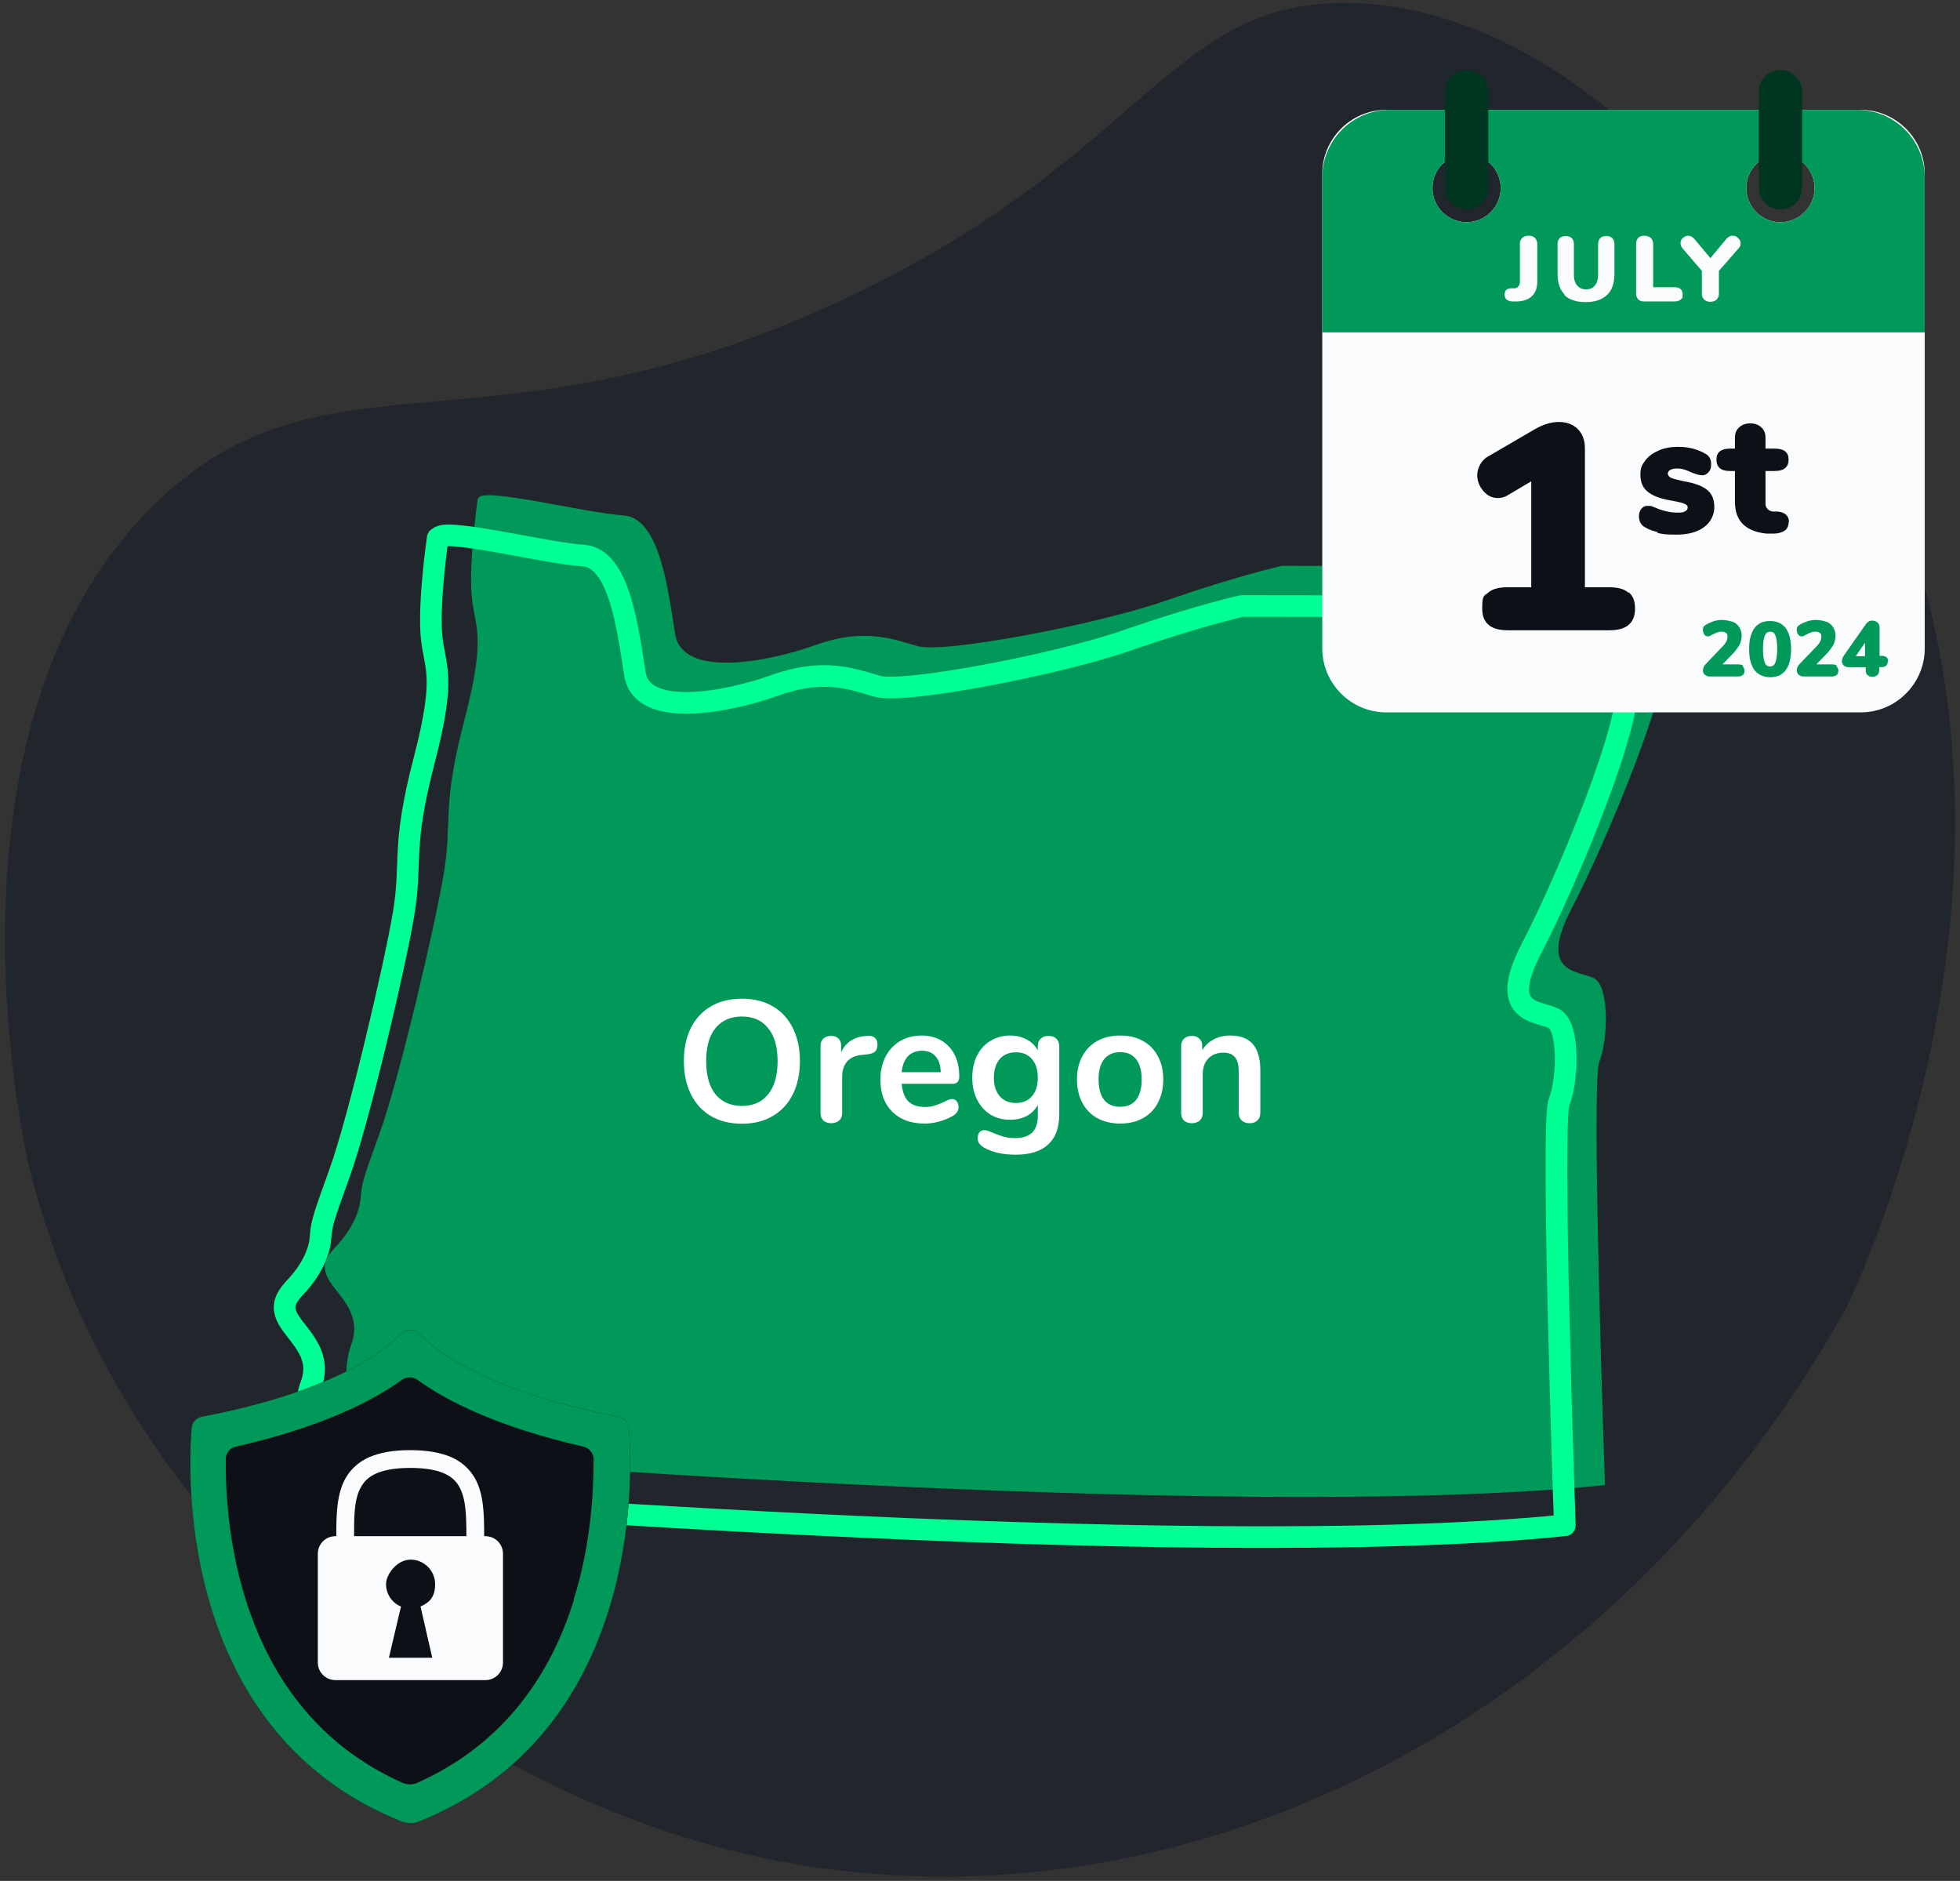<svg width="272" height="261" viewBox="0 0 272 261" fill="none" xmlns="http://www.w3.org/2000/svg">
<rect x="0" y="0" width="272" height="261" fill="#333333" stroke="none"/>
<g clip-path="url(#clip0_3002_25934)">
<path d="M256.209 181.493C222.124 242.707 157.013 272.155 98.808 256.075C59.544 245.223 16.433 211.582 4.15 162.354C3.46 159.543 -9.957 100.992 21.267 70.163C44.993 46.733 67.732 64.787 117.355 41.406C159.825 21.429 162.242 -0.818 188.681 0.465C226.514 2.339 254.236 51.222 257.491 57.338C287.235 112.337 260.303 172.762 256.209 181.542V181.493Z" fill="#21252C"/>
<path d="M66.317 69.097C66.317 69.097 65.084 77.581 65.43 82.366C65.775 87.101 67.649 87.644 64.443 99.926C61.237 112.208 62.815 113.787 61.582 121.235C60.349 128.634 55.318 149.943 52.753 157.046C50.188 164.149 50.237 164.149 50.04 166.32C49.843 168.539 48.461 170.956 46.932 172.633C45.403 174.261 44.269 175.544 45.798 177.862C47.327 180.18 50.286 182.499 48.708 186.691C47.13 190.884 48.363 201.539 51.618 201.736C54.824 201.933 170.051 211.453 222.732 206.077C222.732 206.077 220.759 150.14 221.943 147.329C223.126 144.468 223.422 136.872 221.203 135.737C218.934 134.652 213.36 135.145 218.145 125.97C222.929 116.796 232.745 93.415 231.216 88.581C229.687 83.796 225.543 84.339 223.669 81.478C221.795 78.568 221.844 78.568 218.588 78.568C215.284 78.568 177.894 78.518 177.894 78.518C177.894 78.518 171.728 79.9 162.06 83.254C152.392 86.657 130.985 90.702 127.384 89.666C123.783 88.63 119.886 87.101 113.128 89.518C106.371 91.935 94.68 94.106 93.694 87.989C92.707 81.873 91.573 71.81 86.492 71.514C81.411 71.218 66.663 67.469 66.416 69.146L66.317 69.097Z" fill="#009959"/>
<path d="M102.968 155.932C101.32 155.932 99.888 155.58 98.672 154.876C97.472 154.172 96.544 153.164 95.888 151.852C95.232 150.54 94.904 149.004 94.904 147.244C94.904 145.484 95.224 143.956 95.864 142.66C96.52 141.348 97.456 140.34 98.672 139.636C99.888 138.932 101.32 138.58 102.968 138.58C104.616 138.58 106.04 138.932 107.24 139.636C108.456 140.34 109.384 141.348 110.024 142.66C110.68 143.956 111.008 145.484 111.008 147.244C111.008 149.004 110.68 150.54 110.024 151.852C109.368 153.164 108.432 154.172 107.216 154.876C106.016 155.58 104.6 155.932 102.968 155.932ZM102.968 153.46C104.52 153.46 105.728 152.924 106.592 151.852C107.472 150.78 107.912 149.244 107.912 147.244C107.912 145.244 107.472 143.716 106.592 142.66C105.728 141.588 104.52 141.052 102.968 141.052C101.4 141.052 100.176 141.588 99.296 142.66C98.432 143.716 98 145.244 98 147.244C98 149.244 98.432 150.78 99.296 151.852C100.176 152.924 101.4 153.46 102.968 153.46ZM120.423 143.74C120.839 143.708 121.167 143.796 121.407 144.004C121.647 144.212 121.767 144.524 121.767 144.94C121.767 145.372 121.663 145.692 121.455 145.9C121.247 146.108 120.871 146.244 120.327 146.308L119.607 146.38C118.663 146.476 117.967 146.796 117.519 147.34C117.087 147.884 116.871 148.564 116.871 149.38V154.42C116.871 154.884 116.727 155.244 116.439 155.5C116.151 155.74 115.791 155.86 115.359 155.86C114.927 155.86 114.567 155.74 114.279 155.5C114.007 155.244 113.871 154.884 113.871 154.42V145.132C113.871 144.684 114.007 144.34 114.279 144.1C114.567 143.86 114.919 143.74 115.335 143.74C115.751 143.74 116.087 143.86 116.343 144.1C116.599 144.324 116.727 144.652 116.727 145.084V146.044C117.031 145.34 117.479 144.796 118.071 144.412C118.679 144.028 119.351 143.812 120.087 143.764L120.423 143.74ZM132.112 152.5C132.384 152.5 132.6 152.604 132.76 152.812C132.936 153.02 133.024 153.3 133.024 153.652C133.024 154.148 132.728 154.564 132.136 154.9C131.592 155.204 130.976 155.452 130.288 155.644C129.6 155.82 128.944 155.908 128.32 155.908C126.432 155.908 124.936 155.364 123.832 154.276C122.728 153.188 122.176 151.7 122.176 149.812C122.176 148.612 122.416 147.548 122.896 146.62C123.376 145.692 124.048 144.972 124.912 144.46C125.792 143.948 126.784 143.692 127.888 143.692C128.944 143.692 129.864 143.924 130.648 144.388C131.432 144.852 132.04 145.508 132.472 146.356C132.904 147.204 133.12 148.204 133.12 149.356C133.12 150.044 132.816 150.388 132.208 150.388H125.128C125.224 151.492 125.536 152.308 126.064 152.836C126.592 153.348 127.36 153.604 128.368 153.604C128.88 153.604 129.328 153.54 129.712 153.412C130.112 153.284 130.56 153.108 131.056 152.884C131.536 152.628 131.888 152.5 132.112 152.5ZM127.96 145.804C127.144 145.804 126.488 146.06 125.992 146.572C125.512 147.084 125.224 147.82 125.128 148.78H130.552C130.52 147.804 130.28 147.068 129.832 146.572C129.384 146.06 128.76 145.804 127.96 145.804ZM145.51 143.74C145.958 143.74 146.318 143.868 146.59 144.124C146.862 144.38 146.998 144.724 146.998 145.156V154.636C146.998 156.476 146.486 157.868 145.462 158.812C144.438 159.756 142.926 160.228 140.926 160.228C139.182 160.228 137.726 159.9 136.558 159.244C135.966 158.892 135.67 158.468 135.67 157.972C135.67 157.62 135.75 157.34 135.91 157.132C136.086 156.924 136.31 156.82 136.582 156.82C136.726 156.82 136.902 156.852 137.11 156.916C137.318 156.996 137.534 157.084 137.758 157.18C138.334 157.42 138.846 157.604 139.294 157.732C139.758 157.86 140.286 157.924 140.878 157.924C142.974 157.924 144.022 156.9 144.022 154.852V153.316C143.67 153.972 143.158 154.484 142.486 154.852C141.814 155.204 141.046 155.38 140.182 155.38C139.158 155.38 138.246 155.14 137.446 154.66C136.662 154.164 136.046 153.476 135.598 152.596C135.15 151.716 134.926 150.7 134.926 149.548C134.926 148.396 135.142 147.38 135.574 146.5C136.022 145.604 136.646 144.916 137.446 144.436C138.246 143.94 139.158 143.692 140.182 143.692C141.046 143.692 141.814 143.876 142.486 144.244C143.158 144.596 143.67 145.1 144.022 145.756V145.132C144.022 144.716 144.158 144.38 144.43 144.124C144.702 143.868 145.062 143.74 145.51 143.74ZM140.974 153.052C141.934 153.052 142.678 152.74 143.206 152.116C143.75 151.492 144.022 150.636 144.022 149.548C144.022 148.444 143.75 147.58 143.206 146.956C142.678 146.332 141.934 146.02 140.974 146.02C140.03 146.02 139.286 146.332 138.742 146.956C138.198 147.58 137.926 148.444 137.926 149.548C137.926 150.636 138.198 151.492 138.742 152.116C139.286 152.74 140.03 153.052 140.974 153.052ZM155.457 155.908C154.257 155.908 153.201 155.66 152.289 155.164C151.393 154.668 150.697 153.956 150.201 153.028C149.705 152.1 149.457 151.02 149.457 149.788C149.457 148.556 149.705 147.484 150.201 146.572C150.697 145.644 151.393 144.932 152.289 144.436C153.201 143.94 154.257 143.692 155.457 143.692C156.657 143.692 157.705 143.94 158.601 144.436C159.513 144.932 160.209 145.644 160.689 146.572C161.185 147.484 161.433 148.556 161.433 149.788C161.433 151.02 161.185 152.1 160.689 153.028C160.209 153.956 159.513 154.668 158.601 155.164C157.705 155.66 156.657 155.908 155.457 155.908ZM155.433 153.58C156.409 153.58 157.153 153.26 157.665 152.62C158.177 151.98 158.433 151.036 158.433 149.788C158.433 148.556 158.177 147.62 157.665 146.98C157.153 146.324 156.417 145.996 155.457 145.996C154.497 145.996 153.753 146.324 153.225 146.98C152.713 147.62 152.457 148.556 152.457 149.788C152.457 151.036 152.713 151.98 153.225 152.62C153.737 153.26 154.473 153.58 155.433 153.58ZM170.726 143.692C172.134 143.692 173.182 144.092 173.87 144.892C174.558 145.692 174.902 146.9 174.902 148.516V154.42C174.902 154.868 174.766 155.22 174.494 155.476C174.238 155.732 173.878 155.86 173.414 155.86C172.95 155.86 172.582 155.732 172.31 155.476C172.038 155.22 171.902 154.868 171.902 154.42V148.684C171.902 147.772 171.726 147.108 171.374 146.692C171.038 146.276 170.502 146.068 169.766 146.068C168.902 146.068 168.206 146.34 167.678 146.884C167.166 147.428 166.91 148.156 166.91 149.068V154.42C166.91 154.868 166.774 155.22 166.502 155.476C166.23 155.732 165.862 155.86 165.398 155.86C164.934 155.86 164.566 155.732 164.294 155.476C164.038 155.22 163.91 154.868 163.91 154.42V145.132C163.91 144.716 164.046 144.38 164.318 144.124C164.59 143.868 164.958 143.74 165.422 143.74C165.838 143.74 166.174 143.868 166.43 144.124C166.702 144.364 166.838 144.684 166.838 145.084V145.732C167.238 145.076 167.774 144.572 168.446 144.22C169.118 143.868 169.878 143.692 170.726 143.692Z" fill="white"/>
<path d="M60.743 74.671C60.743 74.671 59.51 83.155 59.855 87.94C60.201 92.675 62.075 93.218 58.869 105.5C55.663 117.783 57.241 119.361 56.008 126.809C54.775 134.208 49.743 155.517 47.178 162.62C44.614 169.723 44.663 169.723 44.466 171.894C44.268 174.113 42.887 176.53 41.358 178.208C39.829 179.835 38.694 181.118 40.224 183.436C41.753 185.755 44.712 188.073 43.134 192.266C41.555 196.458 42.788 207.113 46.044 207.31C49.25 207.508 164.477 217.028 217.158 211.651C217.158 211.651 215.185 155.715 216.368 152.903C217.552 150.042 217.848 142.446 215.629 141.311C213.36 140.226 207.786 140.719 212.57 131.545C217.355 122.37 227.171 98.989 225.642 94.155C224.113 89.371 219.969 89.913 218.095 87.052C216.22 84.142 216.27 84.142 213.014 84.142C209.709 84.142 172.32 84.093 172.32 84.093C172.32 84.093 166.154 85.474 156.486 88.828C146.818 92.231 125.41 96.276 121.81 95.24C118.209 94.204 114.312 92.675 107.554 95.092C100.796 97.509 89.106 99.68 88.12 93.563C87.133 87.447 85.999 77.384 80.918 77.088C75.837 76.792 61.089 73.043 60.842 74.721L60.743 74.671Z" stroke="#00FF95" stroke-width="3" stroke-linecap="round" stroke-linejoin="round"/>
<path d="M258.228 15.244H192.377C187.494 15.244 183.498 19.239 183.498 24.122V89.973C183.498 94.857 187.494 98.852 192.377 98.852H258.228C263.111 98.852 267.107 94.857 267.107 89.973V24.122C267.107 19.239 263.111 15.244 258.228 15.244ZM203.525 30.831C200.91 30.831 198.789 28.71 198.789 26.096C198.789 23.481 200.91 21.36 203.525 21.36C206.139 21.36 208.26 23.481 208.26 26.096C208.26 28.71 206.139 30.831 203.525 30.831ZM247.08 30.831C244.466 30.831 242.345 28.71 242.345 26.096C242.345 23.481 244.466 21.36 247.08 21.36C249.694 21.36 251.815 23.481 251.815 26.096C251.815 28.71 249.694 30.831 247.08 30.831Z" fill="#FAFBFC"/>
<path d="M257.735 15.244H192.87C187.691 15.244 183.498 19.436 183.498 24.616V46.122H267.107V24.616C267.107 19.436 262.914 15.244 257.735 15.244ZM203.525 30.831C200.91 30.831 198.789 28.71 198.789 26.096C198.789 23.481 200.91 21.36 203.525 21.36C206.139 21.36 208.26 23.481 208.26 26.096C208.26 28.71 206.139 30.831 203.525 30.831ZM247.08 30.831C244.466 30.831 242.345 28.71 242.345 26.096C242.345 23.481 244.466 21.36 247.08 21.36C249.694 21.36 251.815 23.481 251.815 26.096C251.815 28.71 249.694 30.831 247.08 30.831Z" fill="#009959"/>
<path d="M203.523 9.716C201.846 9.716 200.514 11.048 200.514 12.725V26.043C200.514 27.721 201.846 29.052 203.523 29.052C205.2 29.052 206.532 27.721 206.532 26.043V12.725C206.532 11.048 205.2 9.716 203.523 9.716Z" fill="#00351F"/>
<path d="M247.077 9.716C245.4 9.716 244.068 11.048 244.068 12.725V26.043C244.068 27.721 245.4 29.052 247.077 29.052C248.755 29.052 250.086 27.721 250.086 26.043V12.725C250.086 11.048 248.755 9.716 247.077 9.716Z" fill="#00351F"/>
<path d="M208.803 40.942C208.803 40.646 208.852 40.4 209 40.252C209.148 40.104 209.395 40.005 209.691 40.005H210.135C210.381 40.005 210.579 39.906 210.727 39.709C210.875 39.561 210.924 39.314 210.924 39.068V33.839C210.924 33.494 211.023 33.198 211.269 33.001C211.467 32.803 211.762 32.705 212.157 32.705C212.552 32.705 212.798 32.803 212.996 33.001C213.193 33.198 213.341 33.494 213.341 33.839V39.068C213.341 39.906 213.094 40.597 212.65 41.041C212.206 41.485 211.516 41.781 210.628 41.83H210.233C209.296 41.879 208.803 41.583 208.803 40.893V40.942Z" fill="#FAFBFC"/>
<path d="M217.186 40.94C216.496 40.249 216.151 39.312 216.151 38.029V33.886C216.151 33.541 216.249 33.245 216.446 33.047C216.644 32.85 216.94 32.752 217.285 32.752C217.63 32.752 217.926 32.85 218.124 33.047C218.321 33.245 218.42 33.541 218.42 33.886V38.128C218.42 38.769 218.568 39.263 218.863 39.608C219.159 39.953 219.554 40.15 220.097 40.15C220.639 40.15 221.083 39.953 221.33 39.608C221.626 39.263 221.774 38.769 221.774 38.128V33.886C221.774 33.541 221.872 33.245 222.07 33.047C222.267 32.85 222.563 32.752 222.908 32.752C223.254 32.752 223.55 32.85 223.747 33.047C223.944 33.245 224.043 33.541 224.043 33.886V38.029C224.043 39.312 223.697 40.298 223.007 40.94C222.316 41.581 221.33 41.926 220.047 41.926C218.765 41.926 217.729 41.581 217.088 40.94H217.186Z" fill="#FAFBFC"/>
<path d="M227.349 41.534C227.152 41.337 227.053 41.09 227.053 40.696V33.839C227.053 33.494 227.152 33.198 227.349 33.001C227.546 32.803 227.842 32.705 228.187 32.705C228.533 32.705 228.829 32.803 229.075 33.001C229.273 33.198 229.421 33.494 229.421 33.839V39.857H232.38C233.12 39.857 233.515 40.202 233.515 40.843C233.515 41.485 233.416 41.386 233.219 41.583C233.021 41.731 232.775 41.83 232.38 41.83H228.138C227.793 41.83 227.497 41.731 227.349 41.534Z" fill="#FAFBFC"/>
<path d="M240.468 32.705C240.764 32.705 241.011 32.803 241.208 33.05C241.454 33.247 241.553 33.494 241.553 33.79C241.553 34.086 241.454 34.283 241.257 34.48L238.544 37.588V40.696C238.544 41.09 238.446 41.337 238.199 41.583C238.002 41.781 237.706 41.879 237.36 41.879C237.015 41.879 236.719 41.781 236.522 41.583C236.275 41.386 236.177 41.09 236.177 40.696V37.588L233.513 34.48C233.316 34.234 233.217 34.036 233.217 33.74C233.217 33.444 233.316 33.198 233.562 33.001C233.809 32.803 234.055 32.705 234.302 32.705C234.549 32.705 234.845 32.853 235.091 33.099L237.36 35.812L239.629 33.099C239.876 32.853 240.123 32.705 240.419 32.705H240.468Z" fill="#FAFBFC"/>
<path d="M241.851 92.487C241.999 92.635 242.098 92.832 242.098 93.079C242.098 93.325 241.999 93.572 241.851 93.671C241.703 93.819 241.456 93.868 241.16 93.868H237.214C236.968 93.868 236.77 93.769 236.573 93.621C236.425 93.473 236.326 93.276 236.326 93.029C236.326 92.783 236.425 92.437 236.672 92.191L238.99 89.774C239.483 89.281 239.73 88.837 239.73 88.393C239.73 87.949 239.681 87.949 239.533 87.85C239.385 87.702 239.187 87.653 238.941 87.653C238.694 87.653 238.546 87.653 238.349 87.751C238.151 87.801 237.954 87.899 237.757 87.998L237.559 88.097C237.559 88.097 237.461 88.097 237.411 88.195C237.313 88.195 237.264 88.294 237.165 88.294C237.116 88.294 237.017 88.294 236.968 88.294C236.77 88.294 236.622 88.195 236.524 88.047C236.425 87.899 236.326 87.702 236.326 87.455C236.326 87.209 236.326 87.159 236.376 87.061C236.376 86.962 236.524 86.864 236.622 86.765C236.968 86.518 237.362 86.37 237.757 86.222C238.201 86.074 238.595 86.025 238.99 86.025C239.385 86.025 239.976 86.124 240.42 86.272C240.864 86.419 241.16 86.716 241.358 87.011C241.555 87.357 241.703 87.702 241.703 88.146C241.703 88.59 241.604 88.984 241.456 89.379C241.259 89.724 240.963 90.168 240.568 90.612L239.039 92.191H241.21C241.506 92.191 241.752 92.24 241.9 92.388L241.851 92.487Z" fill="#009959"/>
<path d="M243.476 92.98C242.983 92.29 242.736 91.353 242.736 90.07C242.736 88.788 242.983 87.85 243.476 87.16C243.97 86.469 244.71 86.173 245.647 86.173C246.584 86.173 247.324 86.519 247.817 87.16C248.31 87.85 248.557 88.788 248.557 90.07C248.557 91.353 248.31 92.339 247.817 92.98C247.324 93.671 246.584 93.967 245.647 93.967C244.71 93.967 243.97 93.622 243.476 92.98ZM246.387 91.895C246.535 91.501 246.633 90.909 246.633 90.021C246.633 89.133 246.535 88.541 246.387 88.196C246.239 87.801 245.992 87.653 245.647 87.653C245.301 87.653 245.055 87.85 244.907 88.196C244.759 88.59 244.66 89.182 244.66 90.07C244.66 90.958 244.759 91.55 244.907 91.945C245.055 92.339 245.301 92.487 245.647 92.487C245.992 92.487 246.239 92.29 246.387 91.945V91.895Z" fill="#009959"/>
<path d="M254.874 92.487C255.022 92.635 255.121 92.832 255.121 93.079C255.121 93.325 255.022 93.572 254.874 93.671C254.726 93.819 254.48 93.868 254.184 93.868H250.238C249.991 93.868 249.794 93.769 249.596 93.621C249.448 93.473 249.35 93.276 249.35 93.029C249.35 92.783 249.448 92.437 249.695 92.191L252.013 89.774C252.507 89.281 252.753 88.837 252.753 88.393C252.753 87.949 252.704 87.949 252.556 87.85C252.408 87.702 252.211 87.653 251.964 87.653C251.717 87.653 251.569 87.653 251.372 87.751C251.175 87.801 250.978 87.899 250.78 87.998L250.583 88.097C250.583 88.097 250.484 88.097 250.435 88.195C250.336 88.195 250.287 88.294 250.188 88.294C250.139 88.294 250.04 88.294 249.991 88.294C249.794 88.294 249.646 88.195 249.547 88.047C249.448 87.899 249.35 87.702 249.35 87.455C249.35 87.209 249.35 87.159 249.399 87.061C249.399 86.962 249.547 86.864 249.646 86.765C249.991 86.518 250.386 86.37 250.78 86.222C251.224 86.074 251.619 86.025 252.013 86.025C252.408 86.025 253 86.124 253.444 86.272C253.888 86.419 254.184 86.716 254.381 87.011C254.578 87.357 254.726 87.702 254.726 88.146C254.726 88.59 254.628 88.984 254.48 89.379C254.282 89.724 253.986 90.168 253.592 90.612L252.063 92.191H254.233C254.529 92.191 254.776 92.24 254.924 92.388L254.874 92.487Z" fill="#009959"/>
<path d="M261.975 91.795C261.975 92.288 261.679 92.584 261.037 92.584H260.791V92.93C260.791 93.275 260.692 93.522 260.544 93.669C260.347 93.817 260.15 93.916 259.854 93.916C259.558 93.916 259.311 93.817 259.163 93.669C258.966 93.522 258.916 93.275 258.916 92.93V92.584H256.499C256.253 92.584 256.055 92.486 255.858 92.338C255.71 92.19 255.611 91.992 255.611 91.746C255.611 91.499 255.71 91.252 255.858 91.006L258.966 86.567C259.064 86.418 259.212 86.32 259.36 86.221C259.508 86.123 259.656 86.123 259.854 86.123C260.15 86.123 260.347 86.221 260.544 86.369C260.741 86.567 260.84 86.764 260.84 87.109V91.006H261.087C261.728 91.006 262.024 91.252 262.024 91.746L261.975 91.795ZM258.818 91.055V89.181L257.535 91.055H258.818Z" fill="#009959"/>
<path d="M226.065 82.229C226.656 82.722 226.903 83.462 226.903 84.449C226.903 86.471 225.719 87.458 223.352 87.458H209.244C206.877 87.458 205.693 86.471 205.693 84.449C205.693 82.426 205.989 82.722 206.531 82.229C207.074 81.736 208.011 81.489 209.195 81.489H212.5V66.79L209.244 68.713C208.8 69.01 208.307 69.108 207.814 69.108C207.074 69.108 206.383 68.763 205.841 68.122C205.298 67.48 205.002 66.74 205.002 65.902C205.002 65.063 205.495 63.929 206.433 63.386L212.944 59.588C214.127 58.898 215.262 58.552 216.347 58.552C217.432 58.552 218.32 58.898 218.961 59.539C219.603 60.18 219.948 61.068 219.948 62.202V81.489H223.302C224.535 81.489 225.423 81.736 225.966 82.229H226.065Z" fill="#0D1117"/>
<path d="M230.111 73.844C229.371 73.696 228.73 73.449 228.187 73.104C227.99 73.005 227.793 72.808 227.645 72.512C227.497 72.265 227.447 71.92 227.447 71.624C227.447 71.328 227.546 70.835 227.793 70.588C228.039 70.292 228.286 70.194 228.681 70.194C229.075 70.194 229.124 70.194 229.322 70.292C229.519 70.391 229.766 70.44 230.062 70.588C230.555 70.785 230.999 70.884 231.394 70.983C231.788 71.081 232.281 71.131 232.873 71.131C233.465 71.131 233.613 71.081 233.86 70.933C234.106 70.835 234.205 70.638 234.205 70.44C234.205 70.243 234.156 70.144 234.008 70.046C233.909 69.947 233.663 69.848 233.317 69.75C232.972 69.651 232.429 69.552 231.64 69.404C230.21 69.158 229.223 68.714 228.582 68.171C227.941 67.629 227.645 66.839 227.645 65.853C227.645 64.866 227.891 64.472 228.335 63.88C228.779 63.288 229.42 62.844 230.21 62.499C230.999 62.153 231.887 62.005 232.873 62.005C233.86 62.005 234.254 62.104 234.945 62.252C235.636 62.449 236.228 62.696 236.721 62.992C237.214 63.288 237.461 63.732 237.461 64.373C237.461 65.014 237.362 65.212 237.115 65.507C236.869 65.803 236.573 65.951 236.228 65.951C235.882 65.951 235.34 65.803 234.748 65.557C234.353 65.36 234.008 65.261 233.761 65.162C233.465 65.064 233.12 65.014 232.725 65.014C232.331 65.014 232.035 65.064 231.788 65.212C231.591 65.31 231.443 65.508 231.443 65.705C231.443 65.902 231.591 66.149 231.887 66.297C232.183 66.445 232.824 66.593 233.712 66.79C235.241 67.037 236.326 67.481 236.967 68.023C237.609 68.566 237.905 69.355 237.905 70.391C237.905 71.427 237.411 72.463 236.474 73.153C235.537 73.844 234.254 74.189 232.627 74.189C230.999 74.189 230.654 74.09 229.963 73.942L230.111 73.844Z" fill="#0D1117"/>
<path d="M248.215 72.46C248.215 73.003 248.017 73.447 247.573 73.694C247.129 73.94 246.537 74.088 245.748 74.039H245.107C243.677 73.891 242.591 73.447 241.851 72.707C241.112 71.967 240.766 70.931 240.766 69.55V65.357H240.076C238.793 65.357 238.201 64.815 238.201 63.779C238.201 62.743 238.843 62.25 240.076 62.25H240.766V60.721C240.766 60.129 240.964 59.635 241.358 59.29C241.753 58.945 242.246 58.748 242.887 58.748C243.529 58.748 244.071 58.945 244.416 59.29C244.811 59.635 245.008 60.129 245.008 60.721V62.25H246.291C247.573 62.25 248.215 62.743 248.215 63.779C248.215 64.815 247.573 65.357 246.291 65.357H245.008V69.895C245.008 70.191 245.107 70.438 245.304 70.635C245.502 70.833 245.699 70.931 245.995 70.981H246.685C247.721 71.079 248.264 71.573 248.264 72.46H248.215Z" fill="#0D1117"/>
<path d="M87.265 198.166C87.216 197.376 86.624 196.735 85.835 196.587C68.028 193.134 60.777 187.758 58.212 185.094C57.522 184.354 56.338 184.354 55.647 185.094C53.033 187.758 45.831 193.184 28.024 196.587C27.235 196.735 26.643 197.376 26.594 198.166C26.002 205.17 25.015 240.389 55.647 252.721C56.486 253.066 57.423 253.066 58.212 252.721C88.893 240.389 87.857 205.17 87.265 198.166Z" fill="#0D1117"/>
<path d="M87.265 198.166C87.216 197.376 86.624 196.735 85.835 196.587C68.028 193.134 60.777 187.758 58.212 185.094C57.522 184.354 56.338 184.354 55.647 185.094C53.033 187.758 45.831 193.184 28.024 196.587C27.235 196.735 26.643 197.376 26.594 198.166C26.002 205.17 25.015 240.389 55.647 252.721C56.486 253.066 57.423 253.066 58.212 252.721C88.893 240.389 87.857 205.17 87.265 198.166ZM79.669 221.941C75.92 234.026 68.62 242.559 58.015 247.344C57.324 247.689 56.486 247.689 55.746 247.344C45.141 242.559 37.89 234.026 34.091 221.941C31.674 214.246 31.28 206.847 31.329 202.457C31.329 201.618 31.921 200.878 32.76 200.73C44.647 198.018 51.701 194.417 55.795 191.457C56.436 191.013 57.275 191.013 57.916 191.457C62.01 194.417 69.064 198.018 80.952 200.73C81.79 200.928 82.333 201.618 82.382 202.457C82.382 206.896 82.037 214.246 79.62 221.941H79.669Z" fill="#009959"/>
<path d="M67.288 213.161H67.189C67.189 210.152 67.14 207.291 65.907 205.12C65.167 203.838 64.082 202.851 62.651 202.21C61.172 201.569 59.297 201.224 56.93 201.224C54.562 201.224 52.688 201.569 51.208 202.21C49.777 202.851 48.692 203.838 47.952 205.12C46.719 207.34 46.67 210.152 46.67 213.161H46.571C45.19 213.161 44.105 214.246 44.105 215.627V230.672C44.105 232.053 45.19 233.138 46.571 233.138H67.338C68.719 233.138 69.804 232.053 69.804 230.672V215.627C69.804 214.246 68.719 213.161 67.338 213.161H67.288ZM59.938 230.03H53.97L55.647 222.927C54.414 222.434 53.575 221.201 53.575 219.82C53.575 218.439 55.105 216.416 56.979 216.416C58.853 216.416 60.383 217.945 60.383 219.82C60.383 221.694 59.544 222.385 58.36 222.927L59.988 230.03H59.938ZM49.136 213.161C49.136 210.349 49.136 207.981 50.123 206.304C50.764 205.17 52.145 203.69 56.93 203.69C61.714 203.69 63.095 205.17 63.737 206.304C64.674 207.981 64.723 210.349 64.723 213.161H49.136Z" fill="#FAFBFC"/>
</g>
<defs>
<clipPath id="clip0_3002_25934">
<rect width="270.605" height="260" fill="white" transform="translate(0.697 0.416)"/>
</clipPath>
</defs>
</svg>
